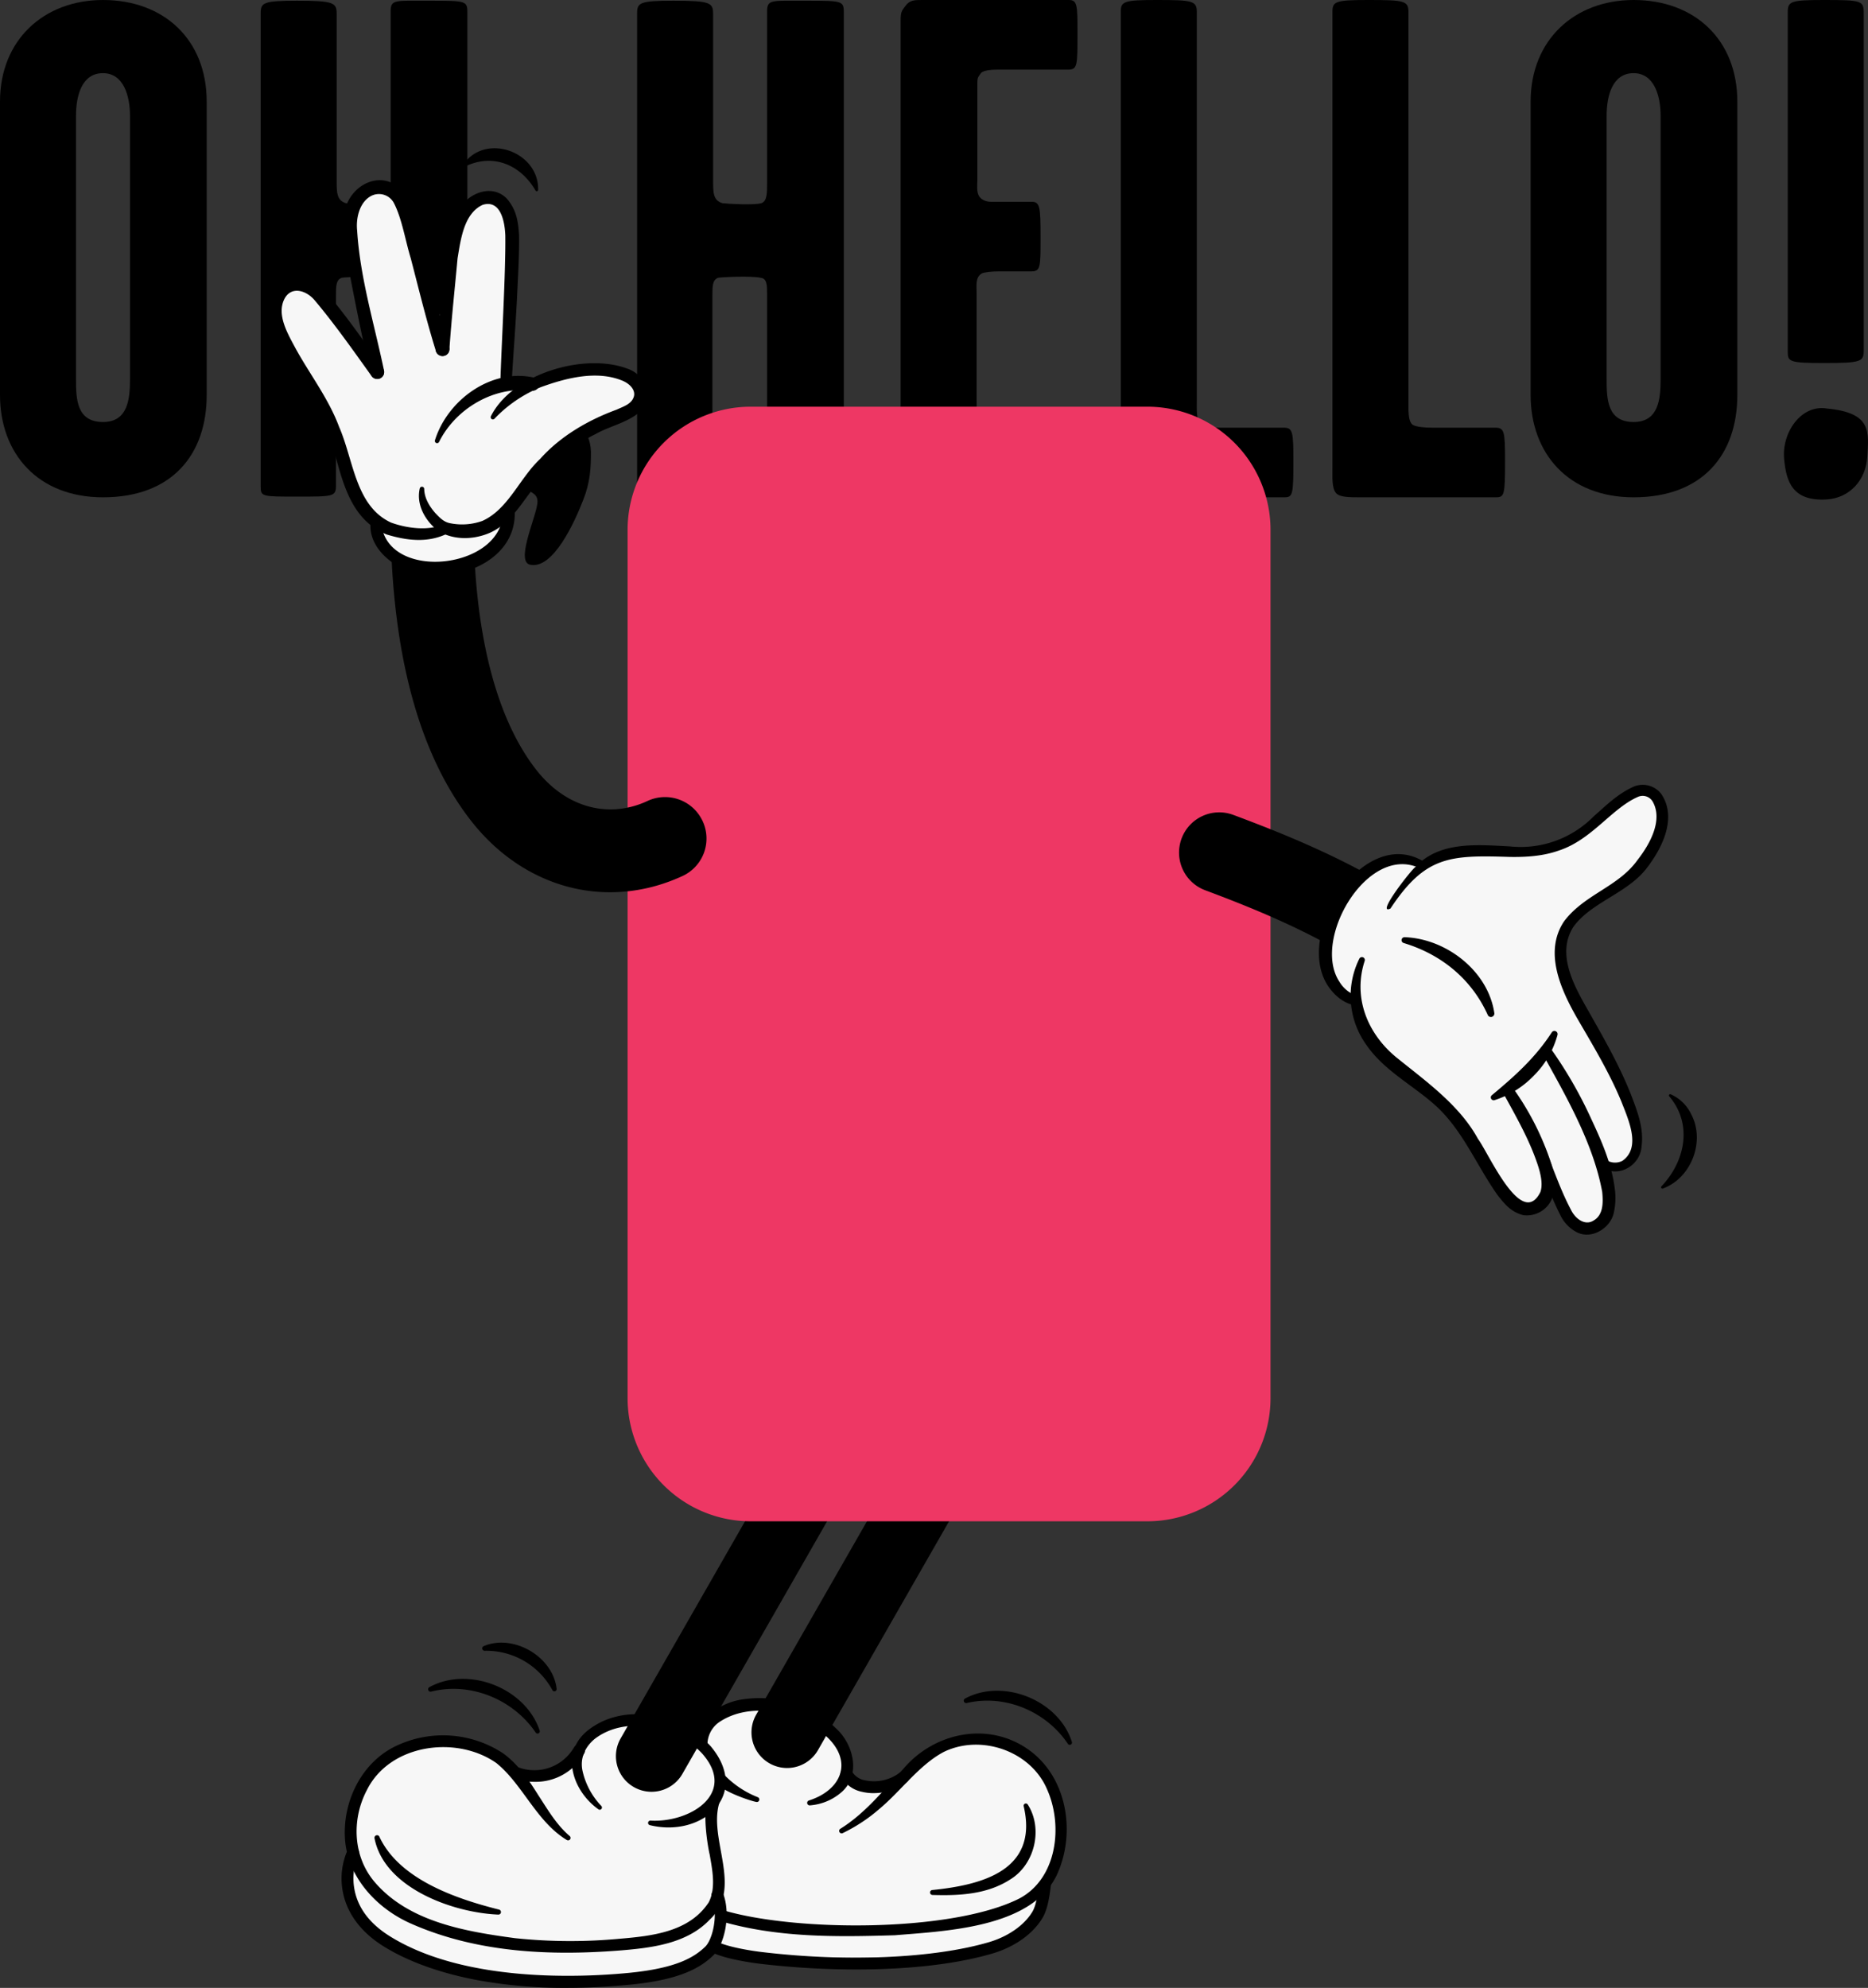 <svg id="Group_983" data-name="Group 983" xmlns="http://www.w3.org/2000/svg" xmlns:xlink="http://www.w3.org/1999/xlink" width="618.033" height="657.553" viewBox="0 0 618.033 657.553">
  <rect x="0" y="0" width="618.033" height="657.553" fill="#333333" stroke="none"/>
  <defs>
    <clipPath id="clip-path">
      <rect id="Rectangle_591" data-name="Rectangle 591" width="618.033" height="657.553" fill="none"/>
    </clipPath>
  </defs>
  <g id="Group_982" data-name="Group 982" clip-path="url(#clip-path)">
    <path id="Path_1533" data-name="Path 1533" d="M34.076,164.5C12.455,164.5,0,149.93,0,130.66V33.6C0,13.159,14.57,0,34.076,0c20.209,0,34.31,13.159,34.31,33.6V130.66c0,19.74-11.515,33.84-34.31,33.84m0-140.3c-7.051,0-8.93,7.52-8.93,14.1V125.49c0,6.58.235,14.1,8.93,14.1,8.225,0,8.93-7.52,8.93-14.1V38.305c0-6.58-2.116-14.1-8.93-14.1"/>
    <path id="Path_1534" data-name="Path 1534" d="M86.244,160.975V4.465c0-3.525.7-4.23,11.985-4.23,12.454,0,13.16.7,13.16,4.465V59.69c0,4,0,6.58,3.055,7.52,2.115.235,10.34.705,12.925,0,1.881-.705,1.881-3.29,1.881-6.815V3.76c0-3.995,1.409-3.525,12.689-3.525,11.985,0,12.69,0,12.69,3.76V159.566c0,4.465,0,4.7-12.455,4.7s-12.924-.234-12.924-4.7V97.29c0-2.82,0-5.169-2.115-5.4-2.821-.705-13.161-.235-14.1,0-1.88.7-1.88,2.82-1.88,5.875v62.745c0,3.76-.705,3.76-12.925,3.76-11.514,0-11.985,0-11.985-3.29"/>
    <path id="Path_1535" data-name="Path 1535" d="M195.517,149.46c0,5.4-.235,10.1-2.585,15.98-2.82,7.285-9.87,22.795-17.391,21.385-4.934-.705,1.176-14.335,2.116-19.5.939-4.23-2.116-4.23-3.994-5.875-2.351-1.88-3.761-5.64-3.761-9.4,0-8.225,3.524-15.51,11.985-15.275,8.459,0,13.4,5.4,13.63,12.69"/>
    <path id="Path_1536" data-name="Path 1536" d="M210.791,160.975V4.465c0-3.525.705-4.23,11.984-4.23,12.455,0,13.161.7,13.161,4.465V59.69c0,4,0,6.58,3.054,7.52,2.115.235,10.34.705,12.926,0,1.88-.705,1.88-3.29,1.88-6.815V3.76c0-3.995,1.409-3.525,12.69-3.525,11.985,0,12.69,0,12.69,3.76V159.566c0,4.465,0,4.7-12.455,4.7s-12.925-.234-12.925-4.7V97.29c0-2.82,0-5.169-2.115-5.4-2.82-.705-13.161-.235-14.1,0-1.879.7-1.879,2.82-1.879,5.875v62.745c0,3.76-.705,3.76-12.926,3.76-11.514,0-11.984,0-11.984-3.29"/>
    <path id="Path_1537" data-name="Path 1537" d="M297.973,155.57V7.05c0-3.056.234-3.291,1.645-5.17S302.672,0,305.023,0h48.645c2.82,0,2.82,1.88,2.82,11.045,0,10.574,0,11.984-3.055,11.984h-23.5c-1.879,0-4.7.235-5.4,1.176-1.175,1.644-1.175,1.409-1.175,4.465V59.689c0,2.115-.47,4.7,1.409,6.111,1.646,1.174,3.291.94,5.17.94h11.281c2.82,0,3.055,1.409,3.055,11.75,0,9.869,0,11.279-3.055,11.279H330.637c-2.35,0-4.935.236-5.875.705-2.114,1.41-1.644,3.76-1.644,6.816V132.3c0,3.056,0,7.521,1.175,8.226s4.465.939,7.049.939h22.326c2.82,0,3.055.941,3.055,11.281,0,10.809-.235,11.75-2.82,11.75h-45.12c-3.76,0-7.755.469-9.4-.941-1.881-1.644-1.41-5.17-1.41-7.989"/>
    <path id="Path_1538" data-name="Path 1538" d="M395.967,3.994V132.3c0,3.055-.234,7.049,1.41,8.225,1.175.705,3.995.94,6.346.94h20.914c3.055,0,3.291,1.174,3.291,11.044,0,11.281-.236,11.986-3.056,11.986h-45.12c-3.29,0-6.58,0-7.755-1.41-1.41-1.645-1.175-5.17-1.175-8.225V3.76C370.822.47,372,0,382.572,0c11.985,0,13.4.234,13.4,3.994"/>
    <path id="Path_1539" data-name="Path 1539" d="M465.994,3.994V132.3c0,3.055-.234,7.049,1.41,8.225,1.175.705,3.995.94,6.346.94h20.914c3.055,0,3.291,1.174,3.291,11.044,0,11.281-.236,11.986-3.056,11.986h-45.12c-3.29,0-6.58,0-7.755-1.41-1.41-1.645-1.175-5.17-1.175-8.225V3.76C440.849.47,442.024,0,452.6,0c11.985,0,13.395.234,13.395,3.994"/>
    <path id="Path_1540" data-name="Path 1540" d="M540.486,164.5c-21.62,0-34.075-14.57-34.075-33.84V33.6c0-20.445,14.57-33.6,34.075-33.6C560.7,0,574.8,13.159,574.8,33.6V130.66c0,19.74-11.516,33.84-34.311,33.84m0-140.3c-7.05,0-8.93,7.52-8.93,14.1V125.49c0,6.58.235,14.1,8.93,14.1,8.225,0,8.93-7.52,8.93-14.1V38.305c0-6.58-2.116-14.1-8.93-14.1"/>
    <path id="Path_1541" data-name="Path 1541" d="M604.4,135.125c15.041,1.41,13.866,7.755,13.4,15.98-.47,7.755-5.875,13.63-13.4,14.1-11.513.705-13.394-6.11-14.1-13.16-.94-8.93,5.64-18.33,14.1-16.92m-.939-15.04c-11.516,0-11.984-.47-11.984-3.76V4.23c0-3.76.7-4.23,11.984-4.23,12.689,0,13.16.234,13.16,4.465v111.39c0,3.76-.705,4.23-13.16,4.23"/>
    <path id="Path_1542" data-name="Path 1542" d="M341.141,581.751c-7.716-6.7-18.853-7.931-27.232-4.978-6.626,2.336-10.234,6.539-15.159,11.239-5.858,4.539-16.03,4.274-18.708-1.313,2.25-8.481-6.572-18.182-19.689-21.672-13.117-3.464-25.576.584-27.826,9.091a9.256,9.256,0,0,0-.308,3.173l3.709,66.479a12.73,12.73,0,0,0,1.364.666c3.75,1.564,7.959,1.974,12.084,2.265,17.451,1.229,40.571,1.112,58.046.371a94.238,94.238,0,0,0,20.271-2.744c6.4-1.743,12.441-5.7,15.585-11,1.607-2.711,2.175-7.6,2.488-10.244a24.186,24.186,0,0,0,3.071-5.683c3.895-10.092,3.483-25.945-7.7-35.649" fill="#f7f7f7"/>
    <path id="Path_1543" data-name="Path 1543" d="M239.2,631.841c23.862,7.159,75.771,7.416,98.108-3.886,12.466-6.662,14.45-24.077,9.144-36.021-5.4-12.781-21.9-18.435-34.213-12.426-8.069,4.275-14.086,12.793-21.15,18.724a54.444,54.444,0,0,1-12.3,8.134.819.819,0,0,1-.78-1.434c8.208-5.081,14.207-12.7,20.712-19.654,10.082-12.1,27.956-16.028,41.367-6.671,12.982,9.028,15.975,27.55,9.628,41.45-8.254,17.644-36.655,18.656-53.63,20.082-19.551.588-39.129.857-58.2-4.818a1.859,1.859,0,1,1,1.312-3.479"/>
    <path id="Path_1544" data-name="Path 1544" d="M289.022,593.135a16.163,16.163,0,0,1-3.713-.417,10.026,10.026,0,0,1-7.039-5.171,1.964,1.964,0,0,1,3.542-1.7,6.218,6.218,0,0,0,4.4,3.047,14.155,14.155,0,0,0,11.334-2.437,1.964,1.964,0,0,1,2.544,2.993c-.044.038-.09.073-.138.107a18.3,18.3,0,0,1-10.932,3.571"/>
    <path id="Path_1545" data-name="Path 1545" d="M283.3,651.455a272.056,272.056,0,0,1-31.821-1.878c-1.634-.2-10.031-1.281-14.944-3.329a14.832,14.832,0,0,1-1.572-.769,1.964,1.964,0,1,1,1.86-3.46l.072.041a10.753,10.753,0,0,0,1.152.563c3.438,1.434,9.639,2.542,13.9,3.055,28.022,3.371,56.836,2.131,75.194-3.235,6.4-1.871,11.8-5.653,14.446-10.117,1.388-2.34,1.93-6.954,2.222-9.433l1.954.191,1.951.229c-.353,3-.937,7.958-2.749,11.015-3.188,5.377-9.283,9.709-16.723,11.884-13.056,3.817-29.269,5.243-44.945,5.243"/>
    <path id="Path_1546" data-name="Path 1546" d="M267.579,595.577c10.639-3.359,14.776-12.655,6.145-20.925-9.063-8.432-25.262-12.192-35.912-4.913a9.1,9.1,0,0,0-3.754,7.431,1.846,1.846,0,0,1-3.679.263c-.761-8.717,7.9-14.288,15.4-15.329,11.1-1.636,22.84,1.744,30.86,9.649,5.779,5.242,8.362,15.535,1.589,21.225a17.927,17.927,0,0,1-10.3,4.2.828.828,0,0,1-.344-1.6"/>
    <path id="Path_1547" data-name="Path 1547" d="M239.462,586.893a31.194,31.194,0,0,0,11.24,7.574.828.828,0,0,1-.5,1.575c-2.531-.471-16.6-5.219-13.751-9.036a1.978,1.978,0,0,1,2.777-.327,2.049,2.049,0,0,1,.232.215"/>
    <path id="Path_1548" data-name="Path 1548" d="M260.4,584.817a11.786,11.786,0,0,1-10.212-17.642l69.133-120.661a11.783,11.783,0,0,1,20.446,11.718L270.636,578.89a11.779,11.779,0,0,1-10.234,5.927"/>
    <path id="Path_1549" data-name="Path 1549" d="M237.383,626.933h0c1.107-4.823-.076-10.619-1.076-15.94-.914-4.862-1.664-10.239-.175-15.152a11.659,11.659,0,0,0,1.681-3.61c2.339-8.825-6.174-18.738-19.017-22.142-12.39-3.284-24.256.707-27.176,8.919L191.6,579c-4.513,8.256-14.127,9.633-20.537,7.52l.044.057a35.54,35.54,0,0,0-7.287-6.032c-15.6-9.3-43.169-5.381-47.44,20.8a27.534,27.534,0,0,0,.444,11.376c-2.4,4.841-5.178,19.214,11.044,29.367,14.281,8.94,40.853,16.312,80.452,12.45,15.679-1.53,22.069-5.069,26.349-9.166,3.1-2.972,5.138-12.131,2.722-18.433" fill="#f7f7f7"/>
    <path id="Path_1550" data-name="Path 1550" d="M176.792,589.385a20.352,20.352,0,0,1-6.351-1,1.963,1.963,0,1,1,1.23-3.729,15.152,15.152,0,0,0,18.2-6.6,1.963,1.963,0,0,1,3.445,1.884,18.393,18.393,0,0,1-16.525,9.444"/>
    <path id="Path_1551" data-name="Path 1551" d="M187.557,608.656c-10.119-6.129-14.615-18.453-23.356-25.493-13.237-9.252-35.239-6.285-42.806,8.936-5.141,9.743-4.664,22.17,2.754,30.658,11.294,13,29.859,16.144,46.293,18.351a174.58,174.58,0,0,0,34.529.192c10.881-.92,23.069-2.262,29.5-12.031,2.444-4.7,1.233-10.649.324-15.848-.644-2.509-3.724-20.585,1.916-19.523a1.94,1.94,0,0,1,1.3,2.41c-3.763,12.1,7.977,28.276-3.2,38.667-7.554,7.993-19.311,9.336-29.494,10.184-23.448,1.865-47.8.742-69.646-9.008-11.118-5-20.7-15.253-21.538-27.918-.8-12.406,5.534-25.382,17.008-30.758A36.164,36.164,0,0,1,166.51,580c5.163,3.8,8.506,8.913,11.6,13.817,3.162,4.867,6.064,9.847,10.367,13.5a.814.814,0,0,1-.923,1.333"/>
    <path id="Path_1552" data-name="Path 1552" d="M187.441,657.55a160.659,160.659,0,0,1-29.207-2.511c-12.429-2.3-23.293-6.206-31.416-11.292-9.369-5.865-12.455-13.013-13.393-17.976a23.129,23.129,0,0,1,1.631-13.929,1.964,1.964,0,0,1,3.519,1.745,19.291,19.291,0,0,0-1.291,11.455c1.152,6.1,5.061,11.272,11.616,15.375,24.808,15.529,63.668,13.677,79.222,12.16,15.862-1.547,21.629-5.23,25.179-8.63,2.456-2.352,4.441-10.6,2.247-16.312a1.964,1.964,0,1,1,3.64-1.475c.009.023.018.046.026.069,2.72,7.087.475,17.039-3.2,20.555-4.035,3.865-10.461,8.039-27.515,9.7q-10.9,1.063-21.063,1.063"/>
    <path id="Path_1553" data-name="Path 1553" d="M197.992,598.484c-8.381-5.906-12.891-18.549-3.574-26.046,12.011-9.614,30.7-5.532,40.677,5.133,13.494,16.016-2.73,30.413-20.088,26.15a.764.764,0,0,1,.181-1.508c13,.774,28.812-8.917,17.134-22.167-8.526-9.15-25.21-12.786-35.559-4.855-3.213,2.663-4.978,6.456-4,10.716a24.493,24.493,0,0,0,6.2,11.48.74.74,0,0,1-.978,1.1"/>
    <path id="Path_1554" data-name="Path 1554" d="M215.548,592.684a11.786,11.786,0,0,1-10.212-17.642l69.132-120.661A11.782,11.782,0,0,1,294.914,466.1L225.778,586.757a11.777,11.777,0,0,1-10.234,5.927"/>
    <path id="Path_1555" data-name="Path 1555" d="M125.579,607.677c6.6,14.013,25.368,20.426,39.525,23.97a.841.841,0,0,1-.213,1.658c-14.939-.588-37.848-8.76-41-25.336a.859.859,0,0,1,1.684-.292"/>
    <path id="Path_1556" data-name="Path 1556" d="M340.027,596.884c5.12,7.96,2.389,19.782-5.759,24.78-7.737,5.014-17.019,5.409-25.806,5.142a.818.818,0,0,1-.069-1.624c16.828-1.675,35.214-6.652,30.3-27.7a.739.739,0,0,1,1.329-.6"/>
    <path id="Path_1557" data-name="Path 1557" d="M319.25,561.866c12.687-6.9,31.1.588,35.395,14.37a.741.741,0,0,1-1.351.566c-7.177-10.683-20.759-16.492-33.484-13.465a.8.8,0,0,1-.559-1.471"/>
    <path id="Path_1558" data-name="Path 1558" d="M142.025,558.095c12.984-7.171,31.926.311,36.541,14.4a.741.741,0,0,1-1.347.579c-7.459-10.961-21.56-16.817-34.619-13.513a.8.8,0,0,1-.575-1.464"/>
    <path id="Path_1559" data-name="Path 1559" d="M160.02,544.508c9.875-4.173,22.979,3.487,24.143,14.158a.745.745,0,0,1-1.418.365,24.863,24.863,0,0,0-22.381-12.988.8.8,0,0,1-.344-1.535"/>
    <path id="Path_1560" data-name="Path 1560" d="M379.612,503.212H248.383a40.742,40.742,0,0,1-40.742-40.742v-287.2a40.742,40.742,0,0,1,40.742-40.741H379.612a40.74,40.74,0,0,1,40.741,40.74h0v287.2a40.742,40.742,0,0,1-40.741,40.742" fill="#ee3764"/>
    <path id="Path_1561" data-name="Path 1561" d="M232.215,271.1a13.7,13.7,0,0,0-18.086-6.111,30.068,30.068,0,0,1-3.059,1.221c-12.234,4.116-24.843-.25-33.727-11.67-24.983-32.117-20.275-92.8-20.225-93.4a13.692,13.692,0,0,0-27.286-2.316,236.286,236.286,0,0,0,.8,40.223c3.162,30.636,11.606,54.963,25.1,72.3,12,15.433,28.7,23.793,46.117,23.793a56.242,56.242,0,0,0,17.947-2.979,59.165,59.165,0,0,0,5.982-2.383,13.644,13.644,0,0,0,6.731-18.085c-.067-.148-.138-.295-.211-.441Z"/>
    <path id="Path_1562" data-name="Path 1562" d="M144.648,188.762a25.077,25.077,0,0,1-12.761-3.192c-4.975-3.035-7.887-7.448-7.773-11.794l.019-.751-.584-.472a27.7,27.7,0,0,1-8.073-11.838c-1.11-3.139-1.981-6.379-2.823-9.511-1.618-6.022-3.293-12.249-6.8-17.963a87.725,87.725,0,0,0-5.6-8.78c-7.323-10.63-15.62-22.677-5.591-30.612a7.354,7.354,0,0,1,3.562-.922c3.937,0,7.648,3.163,9.808,6.12,3.312,4,6.592,8.3,10.7,14.026l2.724-1.2c-1.022-4.827-1.98-9.666-2.941-14.513L117.49,92.2c-.249-1.76-.6-3.651-.967-5.565-1.177-6.216-2.392-12.641-.394-18.448,1.4-4.066,5.458-7.133,9.447-7.133a7.793,7.793,0,0,1,4.331,1.32c3.74,2.414,4.946,7.081,6.112,11.6.269,1.039.532,2.055.818,3.019,1.269,4.616,2.48,9.32,3.692,14.031,1.126,4.375,2.254,8.752,3.436,13.091l2.979-.222.417-3.557c.423-2.878.67-5.849.907-8.722.621-7.491,1.208-14.562,4.753-21.221a10.2,10.2,0,0,1,8.7-5.736,6.7,6.7,0,0,1,4.873,2.049c2.551,2.8,3.022,5.766,3.567,9.206.3,11.591-.545,23.59-1.36,35.2-.314,4.458-.627,8.911-.878,13.36l-.1,1.752,1.749-.151q.973-.083,1.955-.086a21.948,21.948,0,0,1,4.248.414l.5.1.456-.218a50.032,50.032,0,0,1,10.716-3.613,38.257,38.257,0,0,1,9.942-1.275c3.631,0,10.218.535,13.535,4.122a7.86,7.86,0,0,1,1.941,6.3c-1.038,4.361-5.528,6.072-10.281,7.88a36.738,36.738,0,0,0-6.3,2.856c-7.566,3.679-14.408,9.717-21.4,18.925-.655.855-1.312,1.747-1.974,2.651-1.205,1.638-2.449,3.335-3.781,4.9l-.361.423V170c-.076,12.2-12.481,18.784-24.116,18.784Z" fill="#f7f7f7"/>
    <path id="Path_1563" data-name="Path 1563" d="M162.4,137.715c7.017-14.09,31.058-21.218,45.356-15.707,5.759,2.014,9.082,9.578,3.923,14.263-4.318,3.652-9.99,4.657-14.7,7.344-8.6,4.191-15.327,11.058-21.062,18.618-4.056,5.278-7.873,11.777-14.674,14.347-5.212,2.008-11.322,2-16.159-.888-4.292-3.252-7.477-8.672-6.193-14.166a.747.747,0,0,1,1.462.233c.064,2.991,1.688,5.67,3.616,7.9,1.5,1.562,2.8,3,4.928,3.408a19.979,19.979,0,0,0,10.674-.751c8.614-3.862,12.34-14.194,19.156-20.533,6.707-7.53,15.92-12.856,25.286-16.278,2.317-1.08,5.066-1.864,5.738-4.463.448-1.946-1.127-3.974-3.772-5.1-8.486-3.53-18.628-.938-26.981,2.1a44.11,44.11,0,0,0-15.386,10.453.73.73,0,0,1-1.21-.781"/>
    <path id="Path_1564" data-name="Path 1564" d="M143.893,145.669c4.127-13.341,18.716-24.041,32.947-20.721a2.2,2.2,0,0,1-.952,4.284c-12.323-1.607-25.1,5.857-30.622,16.952a.738.738,0,0,1-1.373-.516"/>
    <path id="Path_1565" data-name="Path 1565" d="M144.137,115.28l1.767-15.131c1.5-10.252.7-20.839,5.822-30.461,2.567-5.5,10.821-9.2,15.908-4.037,3.281,3.732,3.813,7.688,4.1,12.112.089,6.417-.306,12.789-.6,19.149-.475,10.125-1.324,20.236-1.884,30.3a1.863,1.863,0,0,1-3.722-.152c.358-12.6,1.811-36.87,1.658-49.15-.162-4.543-1.523-11.967-7.486-10.151-6.192,2.849-7.258,11.319-8.317,17.733-.9,9.917-2.031,20.193-2.7,30.177a2.282,2.282,0,0,1-4.551-.346l0-.044"/>
    <path id="Path_1566" data-name="Path 1566" d="M122.613,123.632c-2.185-8.9-4.782-22.011-6.56-31.148-1.188-7.348-3.266-15.02-2.026-22.624,2.049-9.756,14.172-14.639,20.17-5.12,3.151,5.807,4.2,13.316,6.11,19.508,2.689,10.293,5.153,20.508,8.286,30.565a2.282,2.282,0,1,1-4.366,1.333c-3.166-10.166-5.673-20.548-8.334-30.738-1.752-5.662-2.913-13.193-5.612-18.326a5.6,5.6,0,0,0-7.356-2.333c-3.9,1.947-5.22,7.28-4.765,11.51.972,15.659,5.719,31.035,8.908,46.383a2.283,2.283,0,0,1-4.454.99"/>
    <path id="Path_1567" data-name="Path 1567" d="M148.495,176.255c-6.689,3.475-13.779,2.61-20.632.521-14-5.818-15.118-22.035-19.3-34.237-3.811-14.235-24.746-30.35-18.776-45.318,1.749-3.942,6.481-6.717,10.458-5.481,3.831.8,6.7,3.465,8.973,6.449,6.25,7.532,11.889,15.664,17.477,23.628a2.277,2.277,0,0,1-3.709,2.64c-6.148-8.565-12.125-17.09-18.879-25.137-2.9-3.427-8.028-4.847-10.181-.083-2.31,5.208,1.336,11.266,3.949,16.161,4.724,8.557,10.889,16.546,14.326,25.815,4.8,10.952,5.36,26.172,17.181,31.646,5.139,1.875,12.386,2.866,17.371.533a1.676,1.676,0,1,1,1.742,2.863"/>
    <path id="Path_1568" data-name="Path 1568" d="M126.09,172.7c1.528,20.221,41.114,15.608,40.262-3.87a1.979,1.979,0,1,1,3.871-.827c.006.025.01.048.014.073,1.725,19.533-24.764,27.334-39.137,18.832-5.05-3.08-9.505-8.466-8.351-14.919a1.708,1.708,0,0,1,3.341.712"/>
    <path id="Path_1569" data-name="Path 1569" d="M153.234,54.466c7.282-10.69,25.1-4.367,24.806,8.343a.46.46,0,0,1-.847.238c-4.9-8.475-13.992-12.517-23.392-7.934a.451.451,0,0,1-.567-.647"/>
    <path id="Path_1570" data-name="Path 1570" d="M390.891,277.47a13.3,13.3,0,0,0,7.862,17.009c23.506,8.793,47.425,19.057,70.265,37.738a13.3,13.3,0,1,0,17.041-20.424c-.067-.056-.133-.111-.2-.164-26.07-21.324-52.254-32.534-77.819-42.08a13.292,13.292,0,0,0-17.105,7.8c-.013.034-.026.067-.038.1Z"/>
    <path id="Path_1571" data-name="Path 1571" d="M437.7,314.754c.278-13.4,11.687-30.223,24.606-30.762a11.7,11.7,0,0,1,7.345,1.7l.985.669.949-.716c6.883-5.189,15.4-5.564,27.8-4.456,5.2.227,10.633.168,15.679-1.776,5.646-1.927,10.161-5.941,14.529-9.824a60.809,60.809,0,0,1,9.474-7.37c2.711-1.7,5.285-1.921,7.493-.668,2.654,1.5,4.318,4.888,4.241,8.622a12.011,12.011,0,0,1-.1,1.34c-2.025,14.038-11.727,20.131-22.962,27.184l-2.8,1.764c-5.062,3.382-7.672,7.974-7.791,13.668-.119,5.761,2.315,12.573,7.446,20.828l.938,1.674c4.794,8.52,9.753,17.333,13.321,26.7,2.241,5.672,3.292,10.189,3.217,13.822-.084,4.113-1.61,6.876-4.657,8.45a7.28,7.28,0,0,1-3.544.543l-2.323-.229.548,2.267a32.883,32.883,0,0,1,1,8.473,26.1,26.1,0,0,1-.394,4.024,8.252,8.252,0,0,1-4.747,5.726,6.421,6.421,0,0,1-6.013-.17c-3.286-1.959-5.138-5.363-6.907-9.868l-1.39-3.543L512,396.259a7.516,7.516,0,0,1-7.761,4.255c-3.275-.713-5.589-3.437-7.668-6.161-2.358-3.353-4.493-7-6.559-10.53-4.187-7.151-8.517-14.544-15.183-20.208-2.32-2.05-4.807-3.856-7.441-5.769-2.513-1.825-5.113-3.714-7.554-5.841a30.769,30.769,0,0,1-11.355-19.979l-.114-.986-.92-.366c-8.253-3.3-9.852-10.477-9.739-15.92" fill="#f7f7f7"/>
    <path id="Path_1572" data-name="Path 1572" d="M464.378,311.921c12.466,3.747,22.508,11.923,27.864,23.841a1.144,1.144,0,0,0,2.163-.64c-2.052-13.976-15.965-24.653-29.7-25.119a.985.985,0,0,0-.329,1.918"/>
    <path id="Path_1573" data-name="Path 1573" d="M449.741,317.111a27.748,27.748,0,0,0,2.418,28.646c5.555,8.041,14.728,12.958,21.719,18.988,9.714,8.213,14.242,20.129,21.543,30.5,2.33,2.963,4.459,5.689,8.605,6.713a9.036,9.036,0,0,0,9.734-6.209c1.278-3.854.425-7.5-.455-10.646A91.73,91.73,0,0,0,500.137,359.3a1.778,1.778,0,0,0-2.973,1.932c4.422,8.1,9.193,16.291,11.923,25.1.847,2.86,1.335,5.754.542,7.994-6.2,12.377-17.031-12.772-20.633-17.6-6.142-11.284-17.506-19.261-27.087-27.03-9.525-7.866-14.357-19.774-10.379-31.909a.96.96,0,0,0-1.789-.668"/>
    <path id="Path_1574" data-name="Path 1574" d="M513.422,341.456c-5.423,8.393-12.2,14.462-19.854,20.827a.946.946,0,0,0-.1,1.333h0a.96.96,0,0,0,.993.291,31.135,31.135,0,0,0,13.088-8.189,29.893,29.893,0,0,0,7.76-13.43,1.051,1.051,0,0,0-1.884-.833"/>
    <path id="Path_1575" data-name="Path 1575" d="M506.388,378.03c3.331,7.582,5.777,15.932,9.821,23.829a12.305,12.305,0,0,0,5.044,5.5c5.065,3.036,11.752-1.08,12.733-6.462a22.185,22.185,0,0,0,.34-7.1c-1.013-9.126-4.824-17.134-8.427-24.914a140.4,140.4,0,0,0-13.1-22.413,1.591,1.591,0,0,0-2.634,1.779c7.958,14.285,16.97,29.944,19.927,45.983.34,3.448.408,7.612-2.8,9.453-2.629,1.77-5.958-.171-7.631-3.7-3.971-7.5-6.4-15.671-10-23.551a1.825,1.825,0,1,0-3.278,1.606"/>
    <path id="Path_1576" data-name="Path 1576" d="M460.026,300.541c11.526-17.439,19.681-17.71,39.431-17.087,5.324.085,10.953-.222,16.254-2.1,10.914-3.549,17.394-13.84,26.094-17.716a3.846,3.846,0,0,1,4.9,1.365c3.664,6.176-.856,14.251-4.9,19.428-6.368,8.964-17.525,11.311-24.328,20.319-6.785,10.154-1.051,22.579,4.184,31.813,5.325,9.183,10.778,18.149,14.763,27.787,2.412,6.174,6.619,15.271.31,19.657a5.4,5.4,0,0,1-5.862-.723,1.373,1.373,0,0,0-1.878,2c5.313,5.007,13.648.8,14.12-6.07.8-5.951-1.327-11.361-3.166-16.288-3.868-10.066-9.266-19.383-14.441-28.561-4.724-8.246-10.611-18.718-5.022-27.672,5.881-8.3,18.056-11.166,24.46-19.69,4.966-6.481,9.953-16.36,4.787-24.24a7.721,7.721,0,0,0-9.207-2.568c-5.51,2.488-9.233,6.353-13.224,9.812a33.9,33.9,0,0,1-27.78,9.965c-10.4-.52-23.246-1.861-31.214,6.79-1.295.827-13.284,16.093-8.292,13.777"/>
    <path id="Path_1577" data-name="Path 1577" d="M471.681,285.394c-20.444-13.566-44.561,24.626-31.71,41.577,2.024,2.627,4.74,4.958,8.36,5.575a1.591,1.591,0,0,0,.712-3.1,10.7,10.7,0,0,1-5.875-4.687c-9.336-13.98,9.474-46.127,26.827-37.437a1.284,1.284,0,0,0,1.686-1.932"/>
    <path id="Path_1578" data-name="Path 1578" d="M552.273,362.644c7.882,9.286,5.2,21.607-2.6,29.791a.442.442,0,0,0,.481.706c9.4-3.406,14.1-15.621,9.417-24.516a13.626,13.626,0,0,0-6.823-6.665.432.432,0,0,0-.48.684"/>
  </g>
</svg>
